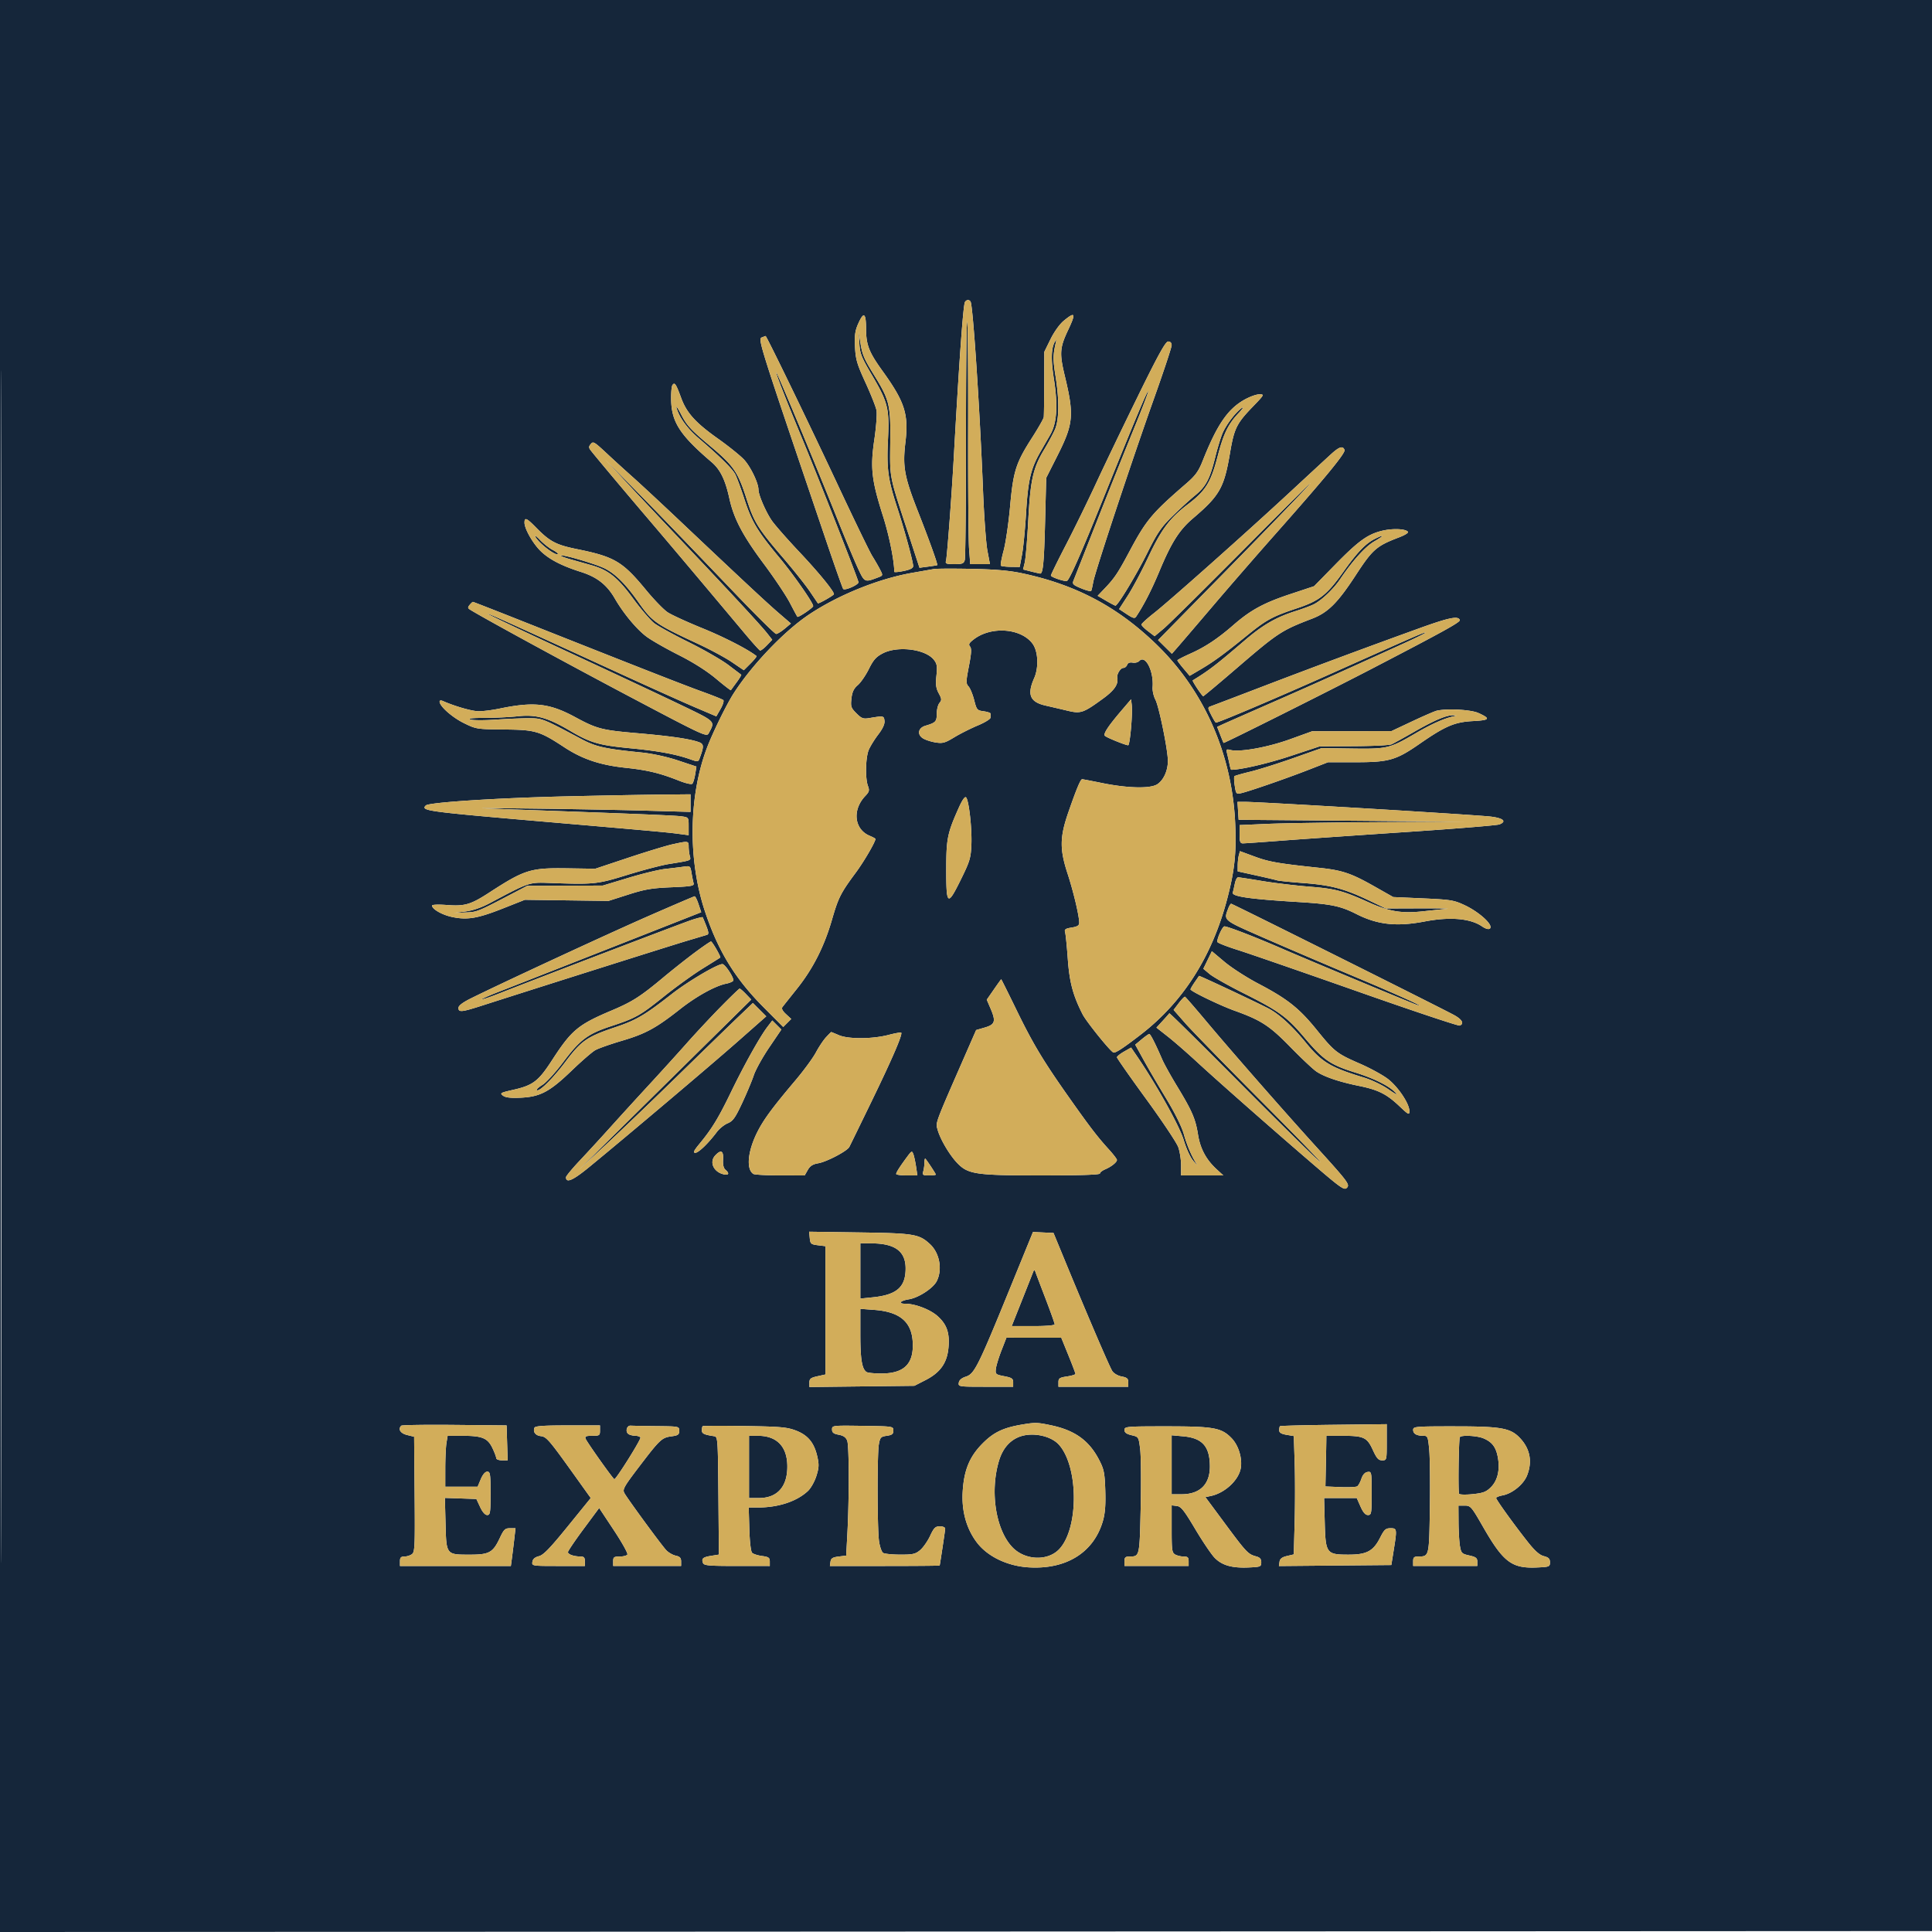 <?xml version="1.0" encoding="UTF-8"?>
<svg data-bbox="0 0 1025.002 1024.002" viewBox="0 0 1024 1024" height="1024" width="1024" xmlns="http://www.w3.org/2000/svg" data-type="color">
    <g>
        <path fill-rule="evenodd" fill="#15263a" d="M0 512.001v512.001l512.25-.251 512.25-.251.251-511.75.251-511.75H0zm.496.499c0 281.6.114 396.651.254 255.668.14-140.982.14-371.382 0-512C.61 115.551.496 230.9.496 512.5m510.956-352.422c-.94 1.52-3.056 31-5.99 83.422-1.132 20.242-3.534 52.051-4.057 53.75-.464 1.504.157 1.75 4.411 1.75 4.289 0 5.031-.301 5.554-2.25.331-1.238.609-30.337.616-64.667s.294-62.136.636-61.794c.343.342.57 25.73.506 56.417s.16 59.506.496 64.044l.613 8.25h10.454l-1.345-7.116c-.74-3.914-1.791-18.427-2.336-32.25-1.685-42.763-5.314-97.698-6.59-99.764-.737-1.192-2.165-1.092-2.968.208m-56.609 11.543c-1.631 3.689-1.968 6.16-1.666 12.25.329 6.642 1.049 9.092 5.566 18.939 2.854 6.22 5.475 12.835 5.825 14.7s-.171 8.854-1.156 15.532c-2.202 14.915-1.46 21.459 4.587 40.458 3.254 10.223 5.911 23.337 5.993 29.577.005.317 2.258.116 5.008-.448 3.415-.699 4.999-1.516 4.997-2.576-.003-2.336-4.601-19.188-8.471-31.053-4.909-15.05-5.631-20.392-4.881-36.104.79-16.562.008-19.635-8.812-34.621-5.334-9.063-6.059-10.939-6.375-16.5l-.356-6.275.832 5.5c1.058 6.996 1.83 8.854 7.469 17.973 8.033 12.991 8.682 15.712 8.455 35.389-.223 19.273-.584 17.389 8.883 46.345l6.606 20.207 4.577-.598c2.517-.329 4.688-.683 4.824-.788.406-.312-4.169-13.077-10.047-28.036-7.382-18.783-8.364-24.093-6.829-36.925 1.796-15.015-.279-21.507-12.129-37.952-7.186-9.972-8.695-13.842-8.721-22.365-.026-8.492-1.245-9.26-4.179-2.629m108.93-1.585c-2.12 1.747-5.081 5.884-6.978 9.747l-3.295 6.712-.039 16.503c-.022 9.076-.135 17.209-.25 18.073-.116.865-2.906 5.774-6.199 10.91-8.582 13.385-9.967 17.724-11.656 36.519-.791 8.8-2.335 19.322-3.431 23.383-1.095 4.061-1.742 7.633-1.437 7.939.306.305 2.673.583 5.261.617l4.705.061 1.228-6.5c.675-3.575 1.657-13.709 2.183-22.52 1.01-16.929 2.486-23.172 7.576-32.027l5.218-9.084c3.527-6.145 4.126-15.446 1.905-29.61-1.612-10.279-1.421-16.443.612-19.759.712-1.162.813-1.049.446.5-1.546 6.536-1.571 9.153-.171 17.851 2.014 12.518 1.918 23.013-.257 28.149-.932 2.2-3.586 7.15-5.899 11-5.757 9.581-7.172 15.968-8.311 37.5-.538 10.175-1.373 20.148-1.856 22.163l-.878 3.663 4.318 1.087c2.375.598 4.52 1.087 4.768 1.087 1.47 0 2.041-6.013 2.571-27.106l.593-23.607 5.756-11.393c8.725-17.273 9.144-21.653 4.083-42.737-2.849-11.867-2.63-14.92 1.731-24.141 4.307-9.107 3.867-10.061-2.297-4.98m-159.523 8.626c-2.69 1.086-3.94-2.92 33.938 108.838 4.474 13.2 8.399 24.298 8.723 24.661.873.98 8.089-2.182 8.089-3.545 0-1.227-21.149-55.166-30.041-76.616-8.643-20.849-13.924-34.368-13.567-34.726.366-.365 20.885 48.881 32.584 78.202 3.945 9.887 8.708 21.3 10.585 25.362 3.696 7.999 3.598 7.953 10.927 5.167 2.558-.973 2.564-1.004.894-4.242-.926-1.795-2.746-4.951-4.046-7.015s-9.377-18.713-17.949-37c-15.917-33.955-38.148-79.811-38.623-79.669-.145.043-.826.306-1.514.583m198.986 31.088c-7.762 15.813-17.765 36.625-22.229 46.25s-11.69 24.401-16.061 32.836c-4.37 8.434-7.946 15.726-7.946 16.203 0 .762 6.127 2.94 8.315 2.955 1.266.009 7.341-13.775 20.932-47.494 15.765-39.116 21.893-53.693 22.372-53.214.208.207-3.375 9.565-7.961 20.795S587.269 261.325 581.096 277s-11.614 29.465-12.091 30.645c-.769 1.904-.314 2.375 4.044 4.187 2.702 1.122 5.086 1.732 5.3 1.354s.703-2.486 1.087-4.686c.929-5.325 20.486-64.395 32.202-97.266 5.149-14.446 9.362-27.159 9.362-28.25 0-1.254-.672-1.984-1.825-1.984-1.396 0-5.135 6.745-15.939 28.75m-246.853-5.587c-.464.735-.755 4.412-.648 8.17.329 11.553 4.869 18.456 21.447 32.611 4.553 3.887 7.223 9.322 9.363 19.056 2.402 10.926 7.061 19.788 18.397 35 5.533 7.425 11.7 16.65 13.705 20.5s3.795 7.178 3.979 7.396c.475.565 8.374-4.774 8.374-5.66 0-1.762-10.329-16.558-17.965-25.736-11.578-13.915-14.625-19.006-18.461-30.843-1.837-5.667-4.021-11.621-4.854-13.23-1.527-2.952-8.156-9.483-19.514-19.222-6.005-5.15-10.3-11.113-11.672-16.205-.371-1.375.82.408 2.646 3.962 2.812 5.473 5.08 7.935 14.823 16.089 12.977 10.86 15.074 13.912 19.89 28.953 3.731 11.651 5.983 15.257 19.042 30.496 5.657 6.6 12.105 14.7 14.329 18s4.128 6.115 4.229 6.255c.311.431 8.49-4.217 8.499-4.829.023-1.61-8.043-11.472-18.153-22.197-6.236-6.615-12.796-14.057-14.576-16.537-3.156-4.395-7.263-13.834-7.263-16.692 0-3.528-4.33-12.441-7.797-16.049-2.095-2.18-8.208-7.081-13.584-10.893-12.021-8.521-16.705-13.719-19.654-21.812-2.655-7.288-3.433-8.406-4.582-6.583m302.986 7.799c-8.759 5.023-14.369 13.294-21.935 32.338-2.211 5.565-3.793 7.744-8.711 12-18.323 15.854-21.194 19.295-30.207 36.2-5.944 11.147-7.787 13.909-12.777 19.146l-3.951 4.146 4.444 2.604c2.444 1.432 4.685 2.604 4.98 2.604 1.229 0 11.128-16.383 16.917-28 5.301-10.638 7.289-13.543 13.35-19.5 3.916-3.85 9.248-8.73 11.848-10.844 5.771-4.691 7.917-8.731 10.747-20.225 1.199-4.872 2.969-10.675 3.933-12.895 2.032-4.679 7.076-11.241 10.276-13.367 1.219-.81.352.508-1.928 2.929-5.413 5.747-7.879 10.85-10.943 22.642-3.606 13.88-6.373 18.379-15.645 25.438-9.894 7.531-14.159 13.259-21.574 28.975-3.284 6.959-8.012 15.809-10.507 19.666l-4.537 7.014 4.055 2.683c3.252 2.153 4.233 2.416 4.957 1.334 4.057-6.065 8.182-14.101 12.246-23.85 6.465-15.511 10.6-22.04 17.898-28.26 14.188-12.093 16.516-16.212 19.652-34.786 2.161-12.799 3.507-15.547 11.859-24.204 6.394-6.627 6.459-6.75 3.598-6.741-1.603.006-5.223 1.334-8.045 2.953M313.01 235.488c-1.011 1.218-.989 1.852.116 3.262 2.922 3.732 16.979 20.491 29.998 35.766 12.026 14.11 27.787 32.808 51.663 61.291 4.008 4.781 7.63 8.813 8.048 8.959s2.043-1.073 3.612-2.71l2.851-2.976-2.588-3.29c-3.454-4.39-17.724-19.819-43.21-46.717-11.55-12.189-25.913-27.43-31.917-33.868L320.666 243.5l11.417 11.514c12.748 12.857 27.681 28.3 57.763 59.736C401.03 326.438 410.719 336 411.378 336s2.687-1.244 4.509-2.764l3.311-2.764-6.349-5.464c-6.313-5.433-19.552-17.772-52.69-49.109-9.537-9.02-20.562-19.268-24.5-22.775s-9.634-8.684-12.659-11.505c-8.356-7.791-8.526-7.895-9.99-6.131m392.49 5.22c-2.2 2.009-12.1 11.158-22 20.331-23.22 21.516-63.654 57.476-72.001 64.036-3.575 2.809-6.499 5.494-6.499 5.965s1.568 2.054 3.484 3.516l3.484 2.657 4.844-4.056c2.664-2.23 23.484-22.855 46.266-45.831s36.247-36.204 29.922-29.393-26.734 27.896-45.352 46.856l-33.852 34.473 3.664 3.619 3.665 3.619 3.187-3.646c1.754-2.005 10.222-11.905 18.819-22s23.221-26.922 32.5-37.393c27.053-30.533 37.614-43.379 36.994-44.996-.885-2.305-2.809-1.7-7.125 2.243M278 277.033c0 3.273 4.514 11.167 8.664 15.15 4.524 4.342 11.065 7.721 21.166 10.932 8.644 2.748 13.819 6.803 18.076 14.165 4.58 7.919 11.587 16.325 16.86 20.226 2.604 1.926 10.202 6.261 16.886 9.634 7.772 3.922 14.922 8.453 19.838 12.574 4.228 3.543 7.778 6.294 7.889 6.114s1.467-2.045 3.012-4.144c1.546-2.098 2.653-3.931 2.46-4.073s-3.235-2.444-6.76-5.115-12.975-8.109-21-12.082-16.26-8.504-18.3-10.069-7.1-7.467-11.247-13.115c-8.242-11.229-13.145-15.134-22.205-17.684l-10.952-3.085c-3.081-.869-5.413-1.768-5.183-1.998.797-.798 18.793 4.502 23.536 6.931 5.557 2.846 11.09 8.426 17.701 17.855 7.197 10.262 9.086 11.579 31.651 22.072 6.375 2.964 14.415 7.307 17.866 9.651l6.276 4.261 3.583-3.583c1.971-1.971 3.38-3.742 3.133-3.937-4.598-3.61-17.086-10.03-28.651-14.728-8.055-3.272-16.352-7.078-18.436-8.457s-7.222-6.675-11.417-11.768c-12.469-15.138-16.693-17.651-36.416-21.663-11.356-2.31-14.579-4.005-22.005-11.571-4.937-5.031-6.025-5.481-6.025-2.493m454.274 4.354c-7.566 1.905-12.41 5.439-24.774 18.074l-11 11.241-12.63 4.192c-14.076 4.671-20.995 8.436-30.162 16.411-8.371 7.283-14.898 11.607-22.935 15.195-3.696 1.65-6.725 3.225-6.731 3.5s1.454 2.233 3.246 4.351l3.259 3.852 5.977-3.517c6.77-3.984 12.511-8.188 24.587-18.006 10.026-8.15 13.383-9.978 26.076-14.194 12.11-4.024 15.993-7.059 24.746-19.346 7.476-10.495 11.821-15.037 16.767-17.528 5.292-2.665 5.157-1.798-.2 1.285-4.823 2.776-11.44 10.086-18.25 20.16-3.499 5.177-9.785 11.151-13.94 13.249-1.546.78-5.96 2.419-9.81 3.641-10.165 3.228-17.112 7.239-26.607 15.364-15.615 13.36-18.878 15.869-27.718 21.306-.431.265 4.956 8.383 5.563 8.383.26 0 7.963-6.441 17.117-14.314 22.609-19.444 24.186-20.484 40.645-26.809 8.346-3.208 13.518-8.369 23.085-23.039 8.89-13.631 10.964-15.451 22.709-19.937 3.542-1.352 5.436-2.571 4.871-3.136-1.57-1.57-8.413-1.756-13.891-.378M283.766 284.5c1.8 3.427 10.758 10.309 11.914 9.154.278-.279-.966-1.268-2.765-2.198-1.8-.931-4.831-3.326-6.736-5.324s-2.991-2.732-2.413-1.632M495 301.594c-1.375.249-6.535 1.157-11.468 2.019-17.928 3.133-39.237 11.75-54.824 22.169-13.077 8.742-30.261 26.746-39.911 41.816-3.823 5.97-11.09 20.828-14.137 28.902-9.666 25.619-10.072 59.244-1.046 86.457 6.977 21.032 15.893 35.619 31.147 50.956l10.357 10.414 2.126-2.127 2.127-2.127-2.777-2.574c-1.89-1.751-2.481-2.961-1.85-3.786.51-.667 3.974-5.03 7.698-9.695 8.456-10.593 14.42-22.357 18.51-36.513 3.4-11.764 4.628-14.193 12.641-25.005 4.309-5.813 10.407-16.271 10.407-17.845 0-.227-1.365-.978-3.034-1.669-8.205-3.399-9.367-13.739-2.367-21.078 2.114-2.216 2.322-2.986 1.436-5.315-1.505-3.959-1.267-15.101.408-19.11.793-1.899 3.064-5.577 5.046-8.173q3.604-4.72 3.308-7.265c-.314-2.69-.44-2.713-8.018-1.452-3.256.542-4.115.225-6.875-2.535-2.864-2.864-3.105-3.582-2.627-7.823.395-3.506 1.236-5.279 3.375-7.118 1.566-1.347 4.198-5.176 5.848-8.508 2.416-4.878 3.858-6.501 7.407-8.333 7.94-4.1 22.611-2.246 27.069 3.42 1.657 2.108 1.873 3.453 1.353 8.429-.489 4.684-.236 6.633 1.212 9.322 1.603 2.976 1.652 3.615.396 5.128-.789.951-1.435 3.519-1.436 5.706-.001 4.163-.569 4.766-6.001 6.372-3.872 1.145-4.555 4.629-1.311 6.688 1.271.807 4.255 1.78 6.63 2.162 3.807.614 4.992.289 10-2.743 3.125-1.891 8.719-4.703 12.431-6.249s6.75-3.419 6.75-4.161c0-.743.015-1.687.033-2.1s-1.62-.975-3.641-1.25c-3.504-.477-3.739-.753-5.066-5.957-.765-3.002-2.098-6.239-2.962-7.193-1.429-1.579-1.413-2.552.175-10.769 1.332-6.895 1.471-9.363.588-10.427-.92-1.11-.49-1.9 2.108-3.872 9.223-7.002 24.919-5.814 31.011 2.345 2.995 4.013 3.407 12.609.876 18.329-3.869 8.747-2.23 12.641 6.112 14.529 2.896.655 8.045 1.856 11.441 2.668 7.191 1.719 8.413 1.303 19.111-6.504 5.866-4.281 8.057-7.514 7.38-10.888-.376-1.873 1.724-5.261 3.262-5.261.747 0 1.637-.726 1.977-1.614.401-1.044 1.429-1.46 2.91-1.177 1.26.241 2.851-.162 3.536-.895 3.22-3.447 7.724 5.41 7.05 13.865-.146 1.827.514 4.803 1.465 6.615 1.937 3.686 6.62 26.641 6.629 32.488.007 5.173-2.272 10.199-5.62 12.39-3.659 2.396-15.654 2.124-29.333-.664-5.421-1.104-10.146-2.008-10.5-2.008-.851 0-3.056 5.298-7.286 17.5-4.577 13.203-4.662 19.583-.436 32.5 3.113 9.515 6.18 22.445 6.18 26.054 0 1.472-.944 2.073-4.026 2.566-3.24.518-3.917.985-3.47 2.393.305.961.951 7.314 1.436 14.118.888 12.478 2.754 19.468 7.878 29.513 1.958 3.837 14.6 19.517 16.262 20.169 1.089.427 4.958-2.088 14.433-9.383 22.567-17.373 37.932-41.502 45.957-72.167 3.897-14.894 4.883-24.208 4.204-39.715-1.615-36.895-16.549-70.726-42.069-95.306-20.457-19.704-42.3-31.265-70.528-37.329-6.992-1.502-14.301-2.153-27.077-2.413-9.625-.196-18.625-.154-20 .094m-246.063 18.982c-1.084 1.306-1.063 1.733.127 2.492 6.029 3.844 51.486 28.619 84.936 46.291 39.091 20.654 40.539 21.324 41.625 19.269 3.478-6.576 4.138-5.928-15.796-15.502-10.081-4.841-37.102-17.514-60.047-28.163-22.944-10.649-41.577-19.501-41.405-19.673.305-.306 8.689 3.478 69.123 31.196 16.5 7.568 34.983 15.88 41.072 18.472l11.073 4.713 2.269-3.944c1.249-2.168 1.891-4.278 1.428-4.687s-5.567-2.45-11.342-4.534c-9.661-3.487-32.858-12.576-96.723-37.901-13.323-5.283-24.406-9.605-24.628-9.605s-.993.709-1.712 1.576M752 333.101a4717 4717 0 0 0-83 30.856c-14.025 5.37-26.301 10.043-27.28 10.384-1.683.585-1.668.841.27 4.639 1.128 2.211 2.23 4.02 2.449 4.02 1.473 0 32.229-13.061 60.061-25.505 45.73-20.446 50.715-22.614 51.107-22.222.189.189-4.933 2.743-11.382 5.676-39.107 17.783-49.02 22.234-70.225 31.53-12.925 5.666-24.71 10.861-26.189 11.544l-2.689 1.242 1.602 4.118c.881 2.264 1.686 4.238 1.791 4.386.233.331 55.779-27.472 78.985-39.535 37.998-19.753 46.577-24.503 46.22-25.593-.769-2.345-5.664-1.34-21.72 4.46m-519 38.757c0 2.45 6.613 8.319 12.813 11.371 6.525 3.213 6.9 3.274 21.284 3.417 16.704.166 18.815.786 31.943 9.389 9.688 6.349 19.012 9.474 32.586 10.921 11.632 1.239 18.135 2.809 28.191 6.802 3.6 1.429 6.674 2.128 7.147 1.625.457-.486 1.13-2.729 1.496-4.986l.666-4.103-9.783-3.244c-5.914-1.961-13.552-3.624-19.313-4.205-19.588-1.975-24.191-3.008-32.03-7.191-20.044-10.694-20.563-10.904-27.188-10.976-3.472-.037-11.487.291-17.812.729-6.325.439-12.488.414-13.695-.055-1.448-.562 1.104-.853 7.5-.854 5.332-.001 13.295-.387 17.695-.859 9.641-1.034 15.818.69 27.76 7.751 10.623 6.281 15.238 7.619 31.74 9.202 14.794 1.419 24.144 3.135 31.787 5.832 4.17 1.472 4.308 1.453 5.103-.705 2.409-6.544 2.281-7.509-1.14-8.601-5.255-1.678-15.155-3.062-32.75-4.58-17.96-1.55-20.767-2.285-32.016-8.384-13.724-7.441-21.948-8.373-40.299-4.567-3.749.777-8.699 1.401-11 1.387-3.55-.022-12.468-2.574-18.935-5.418-1.057-.465-1.75-.345-1.75.302m361.437 4.705c-7.176 8.414-9.824 12.454-8.81 13.443.971.947 10.952 4.994 12.317 4.994.96 0 2.449-16.782 1.901-21.437l-.345-2.937zm167.063.127c-1.1.252-6.95 2.788-13 5.634l-11 5.176-21 .037-21 .037-11.814 4.265c-11.887 4.292-26.515 6.912-31.557 5.654-2.154-.538-2.309-.348-1.701 2.074.368 1.467.928 3.964 1.245 5.55s.713 2.883.88 2.883c5.109 0 19.454-3.329 31.447-7.299l15.5-5.13 18-.083c9.9-.046 18.9-.484 20-.974s6.572-3.512 12.159-6.715c10.745-6.16 17.221-8.874 20.717-8.683 2.003.109 2.01.14.124.545-5.048 1.081-11.73 4.064-20.191 9.011-13.753 8.043-14.962 8.333-33.642 8.072l-16.167-.226-15 5.296c-8.25 2.912-18.542 6.151-22.872 7.196s-8.096 2.124-8.37 2.399-.192 2.546.183 5.048c.647 4.313.822 4.518 3.371 3.94 4.257-.966 23.688-7.688 35.374-12.237l10.685-4.16h14.45c17.822 0 21.568-1.068 34.036-9.709 13.713-9.502 18.608-11.591 28.375-12.106 8.97-.473 9.507-1.264 2.895-4.267-3.971-1.803-16.566-2.502-22.127-1.228M300 422.093c-36.853.863-72.677 3.184-74.307 4.814-2.803 2.803.19 3.213 62.807 8.606 56.898 4.901 65.072 5.639 70.75 6.393l5.75.763v-4.725c0-4.699-.021-4.728-3.75-5.257-3.434-.487-20.607-1.192-89.25-3.663-23.7-.853-23.341-.868 11-.456 19.525.235 46.188.725 59.25 1.089l23.75.663V421l-16.75.166c-9.212.092-31.375.509-49.25.927m208.192 5.99c-6.004 13.405-6.623 16.37-6.659 31.917-.046 19.932.632 20.543 7.467 6.734 4.995-10.092 5.532-11.825 5.854-18.879.389-8.537-1.312-23.713-2.827-25.228-.614-.614-1.998 1.354-3.835 5.456m148.003 1.667.305 4.75 60 .512 60 .512-44.591.238c-24.525.131-51.413.533-59.75.894l-15.159.656v4.844c0 3.898.333 4.844 1.705 4.844.938 0 10.276-.653 20.75-1.451 10.475-.799 40.195-2.86 66.045-4.58s48.004-3.529 49.23-4.018c4.419-1.763 1.535-3.672-6.539-4.328-19.161-1.558-120.937-7.617-127.996-7.621L655.89 425zM356.5 447.478c-3.3.726-13.875 3.942-23.5 7.147l-17.5 5.827-14.5-.223c-19.829-.305-22.816.619-41.769 12.913-9.774 6.34-12.918 7.256-22.405 6.524-4.395-.339-7.826-.211-7.826.293 0 1.928 5.393 4.981 10.771 6.097 7.957 1.652 13.446.719 26.774-4.552l11.633-4.602 22.161.299 22.161.299 10.5-3.354c8.783-2.806 12.508-3.439 22.779-3.872 10.711-.451 12.222-.725 11.837-2.146-.243-.895-.733-3.35-1.089-5.456-.635-3.756-.716-3.818-4.337-3.301-2.029.29-6.38.82-9.669 1.179-3.288.358-12.063 2.488-19.5 4.734l-13.521 4.082-20.027.067-20.027.067-5.973 3.132c-20.637 10.821-20.449 10.744-26.791 10.991l-6.182.241 6.106-.767c3.99-.501 8.497-2.037 13-4.43 21.09-11.209 20.722-11.085 31.813-10.688 23.592.844 25.017.696 41.081-4.266 8.25-2.548 18.15-5.141 22-5.762 12.18-1.963 11.772-1.807 11.118-4.246-.325-1.213-.597-3.443-.604-4.955-.016-3.096-.137-3.114-8.514-1.272m300.114 5.834c-.323 1.203-.593 3.614-.6 5.356l-.014 3.168 9.75 2.149c5.362 1.182 10.393 2.361 11.18 2.62s7.161.906 14.167 1.439c14.362 1.093 21.552 3.01 34.493 9.197l8.91 4.259 18-.06c9.9-.033 16.425.08 14.5.251s-7.563.752-12.53 1.293c-11.599 1.262-18.086.194-29.222-4.813-13.618-6.122-17.491-7.135-31.591-8.261-7.236-.578-18.382-1.919-24.768-2.981S656.801 465 656.218 465c-.582 0-1.353 1.462-1.713 3.25s-.854 3.968-1.098 4.846c-.569 2.045 8.889 3.422 34.01 4.951 18.14 1.104 22.899 2.077 31.583 6.459 11.195 5.649 21.281 6.737 36.14 3.895 13.401-2.562 24.183-1.638 30.36 2.602 2.54 1.744 4.5 1.889 4.5.334 0-2.543-6.949-8.417-13.689-11.572-5.704-2.669-7.43-2.952-22.038-3.604l-15.849-.707-9.962-5.642c-12.336-6.987-17.006-8.56-29.279-9.858-21.666-2.292-26.556-3.142-34.098-5.923l-7.884-2.907zM344 485.409c-21.23 9.292-77.226 35.241-94.25 43.676-4.564 2.261-6.75 3.922-6.75 5.13 0 2.421 1.609 2.269 12.307-1.167 31.572-10.137 101.639-32.287 109.193-34.519 4.95-1.462 9.564-2.841 10.254-3.064.966-.312.872-1.386-.413-4.685-.916-2.354-1.789-4.438-1.939-4.632s-2.664.422-5.587 1.369c-4.646 1.504-77.631 29.379-102.208 39.037-4.891 1.921-9.061 3.325-9.267 3.119s4.021-2.081 9.393-4.167c8.195-3.183 46.65-18.287 95.85-37.648l11.083-4.361-1.416-4.248c-.779-2.337-1.717-4.221-2.083-4.188s-11.242 4.69-24.167 10.348m307.069-4.09c-2.536 6.67-3.249 6.075 18.931 15.804 11.275 4.946 32.816 14.158 47.868 20.471 22.782 9.556 39.32 17.059 33.132 15.032-2.703-.885-57.172-23.612-71.5-29.832C665.316 496.636 650.734 491 648.985 491c-1.097 0-4.19 6.884-3.723 8.285.17.51 5.018 2.41 10.773 4.222 5.756 1.812 34.285 11.68 63.397 21.93s53.526 18.409 54.25 18.131c2.497-.958 1.307-3.203-2.932-5.532C764.143 534.405 653.202 479 652.539 479c-.324 0-.985 1.044-1.47 2.319m-282.732 23.495c-4.311 3.198-11.887 9.193-16.837 13.322-12.03 10.034-16.356 12.808-27 17.308-18.188 7.689-21.491 10.436-31.985 26.607-7.173 11.055-10.019 13.215-20.54 15.591-6.699 1.513-7.142 1.765-5.387 3.077 1.372 1.026 4.031 1.333 9.412 1.09 10.293-.467 15.373-3.168 27-14.353 5.225-5.027 10.85-9.905 12.5-10.839s8.04-3.188 14.201-5.006c12.47-3.682 17.968-6.674 30.717-16.714 8.719-6.867 18.68-12.367 24.509-13.532 1.713-.343 3.373-1.041 3.688-1.552.718-1.161-4.254-8.813-5.726-8.813-2.738 0-18.265 9.175-26.744 15.803-14.479 11.318-18.87 13.9-30.03 17.658-15.003 5.053-17.971 7.109-26.361 18.261-6.908 9.183-14.101 16.264-15.302 15.063-.306-.306 1.075-1.565 3.069-2.798 1.995-1.233 6.856-6.55 10.803-11.815 9.063-12.092 13.118-15.162 25.372-19.21 13.401-4.427 15.427-5.566 28.442-15.983 6.249-5.002 15.412-11.602 20.362-14.666s9.115-5.666 9.255-5.781c.459-.376-4.237-8.515-4.918-8.524-.365-.004-4.19 2.608-8.5 5.806m271.72 4.005-2.259 4.649 3.351 2.806c1.843 1.544 10.053 6.172 18.244 10.286 18.472 9.277 22.703 12.362 31.9 23.257 10.156 12.033 13.736 14.499 27.097 18.67 10.561 3.297 18.66 7.458 21.743 11.173.731.881-1.223-.186-4.342-2.371-3.164-2.217-8.902-4.951-12.981-6.187-17.67-5.353-22.234-8.107-30.795-18.583-7.263-8.889-14.346-15.302-20.14-18.232-8.713-4.408-36.201-17.292-36.36-17.043-.089.141-1.142 1.675-2.339 3.41S631 524.072 631 524.393c0 .961 15.609 8.51 23.323 11.28 14.121 5.07 18.561 7.964 29.677 19.343 5.775 5.911 11.945 11.719 13.711 12.906 4.196 2.821 12.116 5.504 22.453 7.607 10.315 2.099 14.703 4.287 21.513 10.726 4.933 4.667 5.323 4.857 5.323 2.596 0-3.933-6.095-12.976-11.5-17.061-2.75-2.079-9.275-5.646-14.5-7.927-12.57-5.487-13.675-6.348-23.14-18.036-9.317-11.504-15.487-16.386-30.996-24.522-6.086-3.193-14.099-8.354-17.806-11.47l-6.742-5.666zm-113.301 15.65-3.744 5.394 2.039 4.756c2.886 6.733 2.363 8.417-3.113 10.007l-4.561 1.325-5.371 12.274c-16.844 38.501-16.135 36.587-15.036 40.579 1.363 4.95 6.167 13.139 10.244 17.462 5.792 6.14 9.756 6.734 44.968 6.734 20.31 0 30.818-.348 30.818-1.021 0-.562 1.237-1.549 2.75-2.194 3.298-1.405 6.25-3.759 6.25-4.983 0-.488-1.927-3.006-4.282-5.595-6.039-6.638-9.99-11.787-20.878-27.207-13.933-19.733-19.267-28.607-28.101-46.75-4.352-8.937-7.986-16.233-8.076-16.212-.089.021-1.848 2.465-3.907 5.431m-144.841 9.281c-5.251 5.362-13.334 14.025-17.962 19.25s-13.603 15.125-19.945 22-15.576 16.999-20.52 22.498c-4.943 5.498-12.25 13.457-16.238 17.686s-7.25 8.182-7.25 8.784c0 3.284 3.664 1.681 12.242-5.355 20.665-16.952 64.415-53.936 78.692-66.524l15.211-13.411-3.54-3.54-3.54-3.539-7.782 7.433c-4.281 4.089-18.614 18.016-31.851 30.951-13.237 12.934-30.562 29.553-38.5 36.929L306.5 620.325l11.5-11.402c6.325-6.271 26.952-26.641 45.837-45.267l34.338-33.864-2.775-2.896c-1.526-1.593-3.036-2.896-3.356-2.896s-4.878 4.388-10.129 9.75m242.854-2.074-2.732 3.598 6.232 7.1c3.427 3.905 21.981 22.923 41.231 42.262s32.75 33.32 30 31.068-21.751-20.968-42.224-41.592-37.348-37.293-37.5-37.044-1.752 2.06-3.556 4.022l-3.28 3.568 5.958 4.681c3.277 2.574 10.153 8.556 15.28 13.291 11.103 10.256 41.283 36.832 62.735 55.243 13.698 11.756 15.581 13.062 16.913 11.729 1.777-1.776.898-2.946-17.048-22.716-16.37-18.034-44.544-50.208-57.256-65.386-5.988-7.15-11.143-13.095-11.455-13.211s-1.796 1.409-3.298 3.387m-217.977 12.53c-4.011 5.259-12.313 20.12-19.336 34.612-6.712 13.851-10.105 19.418-16.721 27.432-2.989 3.621-3.515 4.75-2.21 4.75 1.722 0 6.901-4.999 11.406-11.01 1.337-1.784 3.924-3.867 5.748-4.629 2.793-1.167 4.012-2.872 7.709-10.784 2.416-5.169 5.18-11.771 6.143-14.671.964-2.901 4.643-9.538 8.177-14.75l6.425-9.477-2.401-2.401-2.401-2.401zm31.035 5.544c-1.401 1.513-3.826 5.146-5.387 8.075-1.562 2.929-6.462 9.61-10.89 14.847-12.292 14.541-16.929 20.852-20.296 27.628-4.985 10.033-5.825 19.446-1.954 21.906.66.42 7.05.767 14.2.772l13 .009 1.643-2.887c1.213-2.133 2.664-3.06 5.547-3.548 4.421-.747 15.272-6.432 16.438-8.613.424-.791 5.794-11.789 11.935-24.439 10.92-22.497 16.446-35.325 15.587-36.183-.236-.236-3.291.316-6.789 1.226-8.505 2.213-21.205 2.269-26.233.116-2.13-.913-3.958-1.659-4.063-1.659s-1.337 1.237-2.738 2.75m167.27 1.126-3.403 2.823 4.352 7.9c2.394 4.346 7.782 13.561 11.973 20.479 4.685 7.732 8.312 15.052 9.416 19 1.732 6.194 4.57 12.738 6.932 15.977.623.855-.122.18-1.656-1.5-1.696-1.857-3.771-6.267-5.293-11.247-2.328-7.618-14.275-29.072-24.75-44.446l-3.16-4.639-3.746 2.139c-2.061 1.176-3.75 2.534-3.754 3.018-.005.485 6.97 10.45 15.5 22.146 8.529 11.696 16.179 23.169 17 25.496.82 2.326 1.492 6.648 1.492 9.604V623h22.391l-3.534-3.25c-5.587-5.137-8.684-10.91-9.884-18.416-1.33-8.328-3.15-12.537-11.021-25.493-3.371-5.549-6.93-11.946-7.908-14.215-3.585-8.317-6.28-13.625-6.904-13.599-.352.015-2.171 1.297-4.043 2.849m-225.999 61.52c-3.355 3.571-.783 9.009 4.765 10.078 2.488.479 2.787-.69.633-2.477-.978-.812-1.415-2.653-1.25-5.265.306-4.839-1.069-5.613-4.148-2.336m101.726.698c-3.95 5.349-5.824 8.285-5.824 9.129 0 .427 2.526.777 5.614.777h5.613l-.695-4.632c-.382-2.548-1.031-5.543-1.443-6.656-.695-1.879-.93-1.779-3.265 1.382m9.162 2.989c-.007 1.33-.285 3.43-.616 4.667-.544 2.03-.249 2.25 3.013 2.25 1.99 0 3.617-.205 3.617-.456 0-.448-4.692-7.569-5.557-8.435-.244-.243-.449.645-.457 1.974m-60.806 40.082c.295 3.071.636 3.375 4.32 3.835l4 .5v68l-4.25.942c-3.545.786-4.25 1.337-4.25 3.321v2.378l27.824-.32 27.825-.321 5.887-3.013c7.841-4.012 11.436-9.09 12.17-17.187.705-7.769-.838-12.283-5.702-16.678-3.944-3.562-11.911-6.622-17.245-6.622-3.981 0-2.623-1.606 1.982-2.343 5.054-.808 12.777-5.824 14.704-9.55 3.196-6.182 1.591-14.993-3.6-19.761-5.725-5.26-8.442-5.707-37.165-6.126l-26.819-.391zm105.973 27.076c-16.703 40.936-18.71 44.956-23.153 46.384-2.336.751-3.606 1.833-3.82 3.25-.313 2.084-.038 2.125 14.25 2.125H537v-2.332c0-1.987-.703-2.469-4.75-3.25-4.494-.869-4.733-1.077-4.432-3.863.176-1.62 1.51-6.008 2.966-9.75l2.648-6.805 14.534.014 14.534.014 3.754 9.236c2.065 5.08 3.753 9.546 3.75 9.925-.002.379-2.029.992-4.504 1.363-3.888.583-4.5 1-4.5 3.062V735h37v-2.389c0-1.939-.66-2.512-3.508-3.046-1.984-.373-4.132-1.615-4.947-2.862-1.445-2.213-12.866-28.814-24.773-57.703l-6.389-15.5-5.441-.259-5.442-.258zM456 673.638v14.638l6.631-.679c12.689-1.3 17.358-5.406 17.365-15.27.007-9.167-5.666-13.309-18.246-13.321L456 659zm91.466.862c-.421 1.1-3.121 7.927-5.998 15.171l-5.232 13.171 11.382.015c6.679.009 11.382-.384 11.382-.952 0-.532-2.193-6.691-4.874-13.686-2.68-6.996-5.103-13.394-5.383-14.219-.402-1.181-.673-1.075-1.277.5M456 707.291c0 13.185.861 18.365 3.313 19.923.653.416 4.112.762 7.687.769 12.262.026 17.41-5.112 16.757-16.722-.602-10.71-6.878-15.971-20.262-16.983l-7.495-.567zm85.763 47.742c-9.987 1.682-15.029 4.073-20.84 9.884-7.02 7.02-10.003 14.212-10.684 25.754-.604 10.252 1.988 19.538 7.488 26.829 5.623 7.451 16.146 12.527 27.428 13.228 19.953 1.241 34.539-7.843 39.391-24.533 1.17-4.025 1.527-8.515 1.285-16.136-.294-9.231-.69-11.251-3.153-16.059-5.332-10.41-12.842-15.867-25.547-18.56-7.289-1.545-8.432-1.575-15.368-.407m-329.081.618c-1.846 1.846-.474 4.048 3.068 4.923l3.75.926.266 30.5c.242 27.786.114 30.611-1.441 31.75-.939.688-2.746 1.25-4.016 1.25-1.796 0-2.309.555-2.309 2.5v2.5h58.773l.574-4.25c.315-2.337.868-6.837 1.228-10l.655-5.75h-2.944c-2.562 0-3.254.662-5.332 5.098-3.652 7.797-5.626 8.902-15.898 8.902-12.62 0-12.479.181-12.905-16.461l-.349-13.623 8.349.292 8.349.292 1.974 4.25c1.237 2.663 2.637 4.25 3.75 4.25 1.598 0 1.776-1.15 1.776-11.5 0-10.29-.184-11.499-1.75-11.49-1.09.007-2.382 1.516-3.426 4l-1.675 3.99H236l.011-9.75c.006-5.362.29-11.437.631-13.5l.62-3.75h7.72c10.51 0 13.439 1.173 15.968 6.396 1.127 2.329 2.05 4.768 2.05 5.42s1.364 1.184 3.038 1.184h3.037l-.287-9.25-.288-9.25-27.568-.265c-15.162-.147-27.875.041-28.25.416m70.583 1.099c-.86 2.244.561 4.099 3.392 4.428 3.012.349 4.371 1.942 18.409 21.568l8.045 11.246-12.175 15.006c-9.436 11.63-12.88 15.188-15.306 15.814-2.135.55-3.232 1.503-3.45 2.997-.315 2.166-.158 2.191 13.75 2.191H310v-2.5c0-1.922-.52-2.503-2.25-2.514-3.604-.022-6.753-1.126-6.708-2.353.023-.623 3.751-6.135 8.284-12.249l8.242-11.117 7.813 11.805c4.298 6.492 7.518 12.282 7.157 12.866S330.334 825 328.441 825c-3.004 0-3.441.318-3.441 2.5v2.5h36v-2.421c0-1.852-.674-2.568-2.874-3.051-1.581-.348-3.834-1.652-5.005-2.899-2.629-2.798-20.601-27.32-22.2-30.289-1.041-1.934-.215-3.403 7.878-14.023 10.993-14.424 11.975-15.343 17.123-16.033 3.469-.466 4.078-.901 4.078-2.916 0-2.352-.08-2.369-12-2.493-6.6-.069-12.781-.181-13.736-.25-2.127-.153-2.984 3.304-1.112 4.49.741.47 2.334.861 3.539.87 1.205.008 2.443.422 2.75.92.503.814-12.817 22.095-13.83 22.095-.604 0-14.523-19.607-15.233-21.458-.474-1.235.225-1.542 3.515-1.542 3.814 0 4.107-.196 4.107-2.75v-2.75h-17.128c-12.779 0-17.249.317-17.607 1.25m89.15-.833c-.228.229-.415 1.233-.415 2.231 0 1.71 1.191 2.274 6.5 3.076 1.944.294 2.007 1.173 2.264 31.525l.264 31.223-4.036.645c-4.464.714-5.294 1.431-4.388 3.793.525 1.369 3.026 1.59 18.003 1.59H408v-2.368c0-2.019-.609-2.45-4.121-2.921-2.267-.304-4.629-1.06-5.25-1.679-.663-.662-1.268-5.853-1.465-12.579L396.828 799h4.949c10.835 0 20.618-3.246 26.484-8.788 1.519-1.434 3.511-4.985 4.427-7.89 1.411-4.476 1.481-6.077.462-10.492-1.677-7.265-5.04-11.271-11.487-13.683-4.622-1.729-8.306-2.045-27.091-2.324-11.959-.178-21.929-.135-22.157.094m68.584 1.722c.001 1.657.799 2.288 3.546 2.804 2.533.475 3.818 1.382 4.5 3.176 1.032 2.714 1.074 30.78.073 49.381l-.618 11.5-4 .5c-3.201.4-4.064.95-4.32 2.75l-.319 2.25h29.069c15.989 0 29.092-.112 29.119-.25.464-2.369 2.89-18.592 2.916-19.5.02-.714-1.179-1.25-2.794-1.25-2.423 0-3.172.731-5.213 5.091-1.312 2.8-3.673 6.175-5.248 7.5-2.486 2.091-3.875 2.407-10.537 2.394-4.22-.009-8.311-.42-9.091-.913s-1.76-3.3-2.177-6.235c-.961-6.758-1.024-46.01-.083-51.337.641-3.627 1.032-4.047 4.193-4.5 2.808-.403 3.485-.94 3.485-2.767 0-2.254-.097-2.269-16.251-2.5-16.008-.23-16.251-.201-16.25 1.906m237.423-1.722c-.232.229-.422 1.202-.422 2.162 0 1.247 1.105 1.932 3.874 2.4l3.874.654.458 14.184c.252 7.8.248 21.915-.008 31.366l-.467 17.182-3.616.851c-2.649.624-3.701 1.447-3.937 3.083l-.321 2.231 29.79-.265 29.79-.265 1.205-7.5c1.878-11.684 1.835-12-1.625-12-2.578 0-3.33.684-5.535 5.036-3.584 7.072-7.078 8.956-16.621 8.96-11.821.006-12.275-.597-12.711-16.907L701.799 794h17.313l1.991 4.5c1.379 3.118 2.59 4.5 3.944 4.5 1.825 0 1.953-.759 1.953-11.57 0-11.296-.051-11.562-2.166-11.25-1.423.21-2.545 1.452-3.272 3.62-.608 1.815-1.612 3.615-2.23 4-.619.385-4.659.557-8.978.382l-7.854-.318.221-10.682c.122-5.875.234-11.919.25-13.432L703 761h8.435c11.39 0 13.128.805 16.192 7.495 2.045 4.469 2.976 5.505 4.946 5.505 2.4 0 2.427-.105 2.427-9.578v-9.579l-28.078.329c-15.443.18-28.268.516-28.5.745M596 757.901c0 1.372 1.043 2.147 3.75 2.786 3.734.882 3.753.913 4.56 7.349.446 3.555.571 17.455.278 30.888-.572 26.153-.544 26.031-5.838 26.061-2.263.012-2.75.458-2.75 2.515v2.5h34v-2.5c0-2.017-.496-2.5-2.566-2.5-1.411 0-3.436-.466-4.5-1.035-1.754-.939-1.934-2.201-1.934-13.567v-12.531l2.695.317c2.269.266 3.822 2.21 9.841 12.316 3.931 6.6 8.562 13.443 10.291 15.208 3.887 3.964 9.201 5.471 17.939 5.087 6.359-.279 6.717-.424 6.725-2.721.007-1.817-.697-2.615-2.805-3.18-4.167-1.118-5.125-2.132-16.429-17.393l-10.37-13.998 2.807-.584c7.411-1.543 14.715-8.25 15.908-14.609.978-5.213-1.121-12.194-4.816-16.019-5.357-5.547-9.435-6.291-34.464-6.291-21.266 0-22.322.09-22.322 1.901m153-.008c0 2.06 1.851 3.107 5.496 3.107 2.171 0 2.381.514 3.023 7.362.38 4.05.531 18.016.336 31.037-.386 25.714-.347 25.554-6.105 25.586-2.263.012-2.75.458-2.75 2.515v2.5h34v-2.308c0-1.9-.75-2.474-4.245-3.25-3.945-.876-4.293-1.224-4.942-4.942-.384-2.2-.724-7.937-.755-12.75L773 798h3.292c3.144 0 3.58.503 9.748 11.25 10.765 18.758 15.213 22.123 28.487 21.551 6.64-.287 6.973-.417 6.973-2.737 0-1.906-.703-2.619-3.225-3.273-2.293-.594-4.763-2.78-8.544-7.563-7.379-9.333-16.731-22.324-16.731-23.242 0-.42 1.522-1.049 3.382-1.398 5.137-.963 11.076-5.775 12.969-10.506 2.929-7.321 1.649-14.175-3.708-19.859-5.042-5.351-9.923-6.223-34.825-6.223-20.74 0-21.818.094-21.818 1.893m-208.5 3.559c-5.294 1.938-9.039 6.281-11 12.757-4.94 16.317-1.737 36.776 7.198 45.974 6.663 6.86 18.57 7.324 24.663.961 10.473-10.937 10.381-43.827-.155-55.469-4.264-4.711-13.965-6.69-20.706-4.223M397 777.5V794l5.25-.004c9.863-.007 15.246-6.175 15.046-17.239-.184-10.187-5.675-15.752-15.546-15.755L397 761zm224-1.139V792l5.25-.004c9.788-.007 15.107-5.305 15.016-14.959-.098-10.464-4.019-14.842-14.113-15.757l-6.153-.558zm152.746-14.611c-.611 1.234-.985 29.054-.403 29.996.296.479 3.541.559 7.211.179 5.584-.578 7.162-1.18 9.672-3.69 3.573-3.572 4.879-9.288 3.64-15.923-1.002-5.361-3.03-8.022-7.584-9.95-3.427-1.45-11.915-1.865-12.536-.612" data-color="1"/>
        <path fill-rule="evenodd" fill="#d2ad5a" d="M511.452 160.078c-.94 1.52-3.056 31-5.99 83.422-1.132 20.242-3.534 52.051-4.057 53.75-.464 1.504.157 1.75 4.411 1.75 4.289 0 5.031-.301 5.554-2.25.331-1.238.609-30.337.616-64.667s.294-62.136.636-61.794c.343.342.57 25.73.506 56.417s.16 59.506.496 64.044l.613 8.25h10.454l-1.345-7.116c-.74-3.914-1.791-18.427-2.336-32.25-1.685-42.763-5.314-97.698-6.59-99.764-.737-1.192-2.165-1.092-2.968.208m-56.609 11.543c-1.631 3.689-1.968 6.16-1.666 12.25.329 6.642 1.049 9.092 5.566 18.939 2.854 6.22 5.475 12.835 5.825 14.7s-.171 8.854-1.156 15.532c-2.202 14.915-1.46 21.459 4.587 40.458 3.254 10.223 5.911 23.337 5.993 29.577.005.317 2.258.116 5.008-.448 3.415-.699 4.999-1.516 4.997-2.576-.003-2.336-4.601-19.188-8.471-31.053-4.909-15.05-5.631-20.392-4.881-36.104.79-16.562.008-19.635-8.812-34.621-5.334-9.063-6.059-10.939-6.375-16.5l-.356-6.275.832 5.5c1.058 6.996 1.83 8.854 7.469 17.973 8.033 12.991 8.682 15.712 8.455 35.389-.223 19.273-.584 17.389 8.883 46.345l6.606 20.207 4.577-.598c2.517-.329 4.688-.683 4.824-.788.406-.312-4.169-13.077-10.047-28.036-7.382-18.783-8.364-24.093-6.829-36.925 1.796-15.015-.279-21.507-12.129-37.952-7.186-9.972-8.695-13.842-8.721-22.365-.026-8.492-1.245-9.26-4.179-2.629m108.93-1.585c-2.12 1.747-5.081 5.884-6.978 9.747l-3.295 6.712-.039 16.503c-.022 9.076-.135 17.209-.25 18.073-.116.865-2.906 5.774-6.199 10.91-8.582 13.385-9.967 17.724-11.656 36.519-.791 8.8-2.335 19.322-3.431 23.383-1.095 4.061-1.742 7.633-1.437 7.939.306.305 2.673.583 5.261.617l4.705.061 1.228-6.5c.675-3.575 1.657-13.709 2.183-22.52 1.01-16.929 2.486-23.172 7.576-32.027l5.218-9.084c3.527-6.145 4.126-15.446 1.905-29.61-1.612-10.279-1.421-16.443.612-19.759.712-1.162.813-1.049.446.5-1.546 6.536-1.571 9.153-.171 17.851 2.014 12.518 1.918 23.013-.257 28.149-.932 2.2-3.586 7.15-5.899 11-5.757 9.581-7.172 15.968-8.311 37.5-.538 10.175-1.373 20.148-1.856 22.163l-.878 3.663 4.318 1.087c2.375.598 4.52 1.087 4.768 1.087 1.47 0 2.041-6.013 2.571-27.106l.593-23.607 5.756-11.393c8.725-17.273 9.144-21.653 4.083-42.737-2.849-11.867-2.63-14.92 1.731-24.141 4.307-9.107 3.867-10.061-2.297-4.98m-159.523 8.626c-2.69 1.086-3.94-2.92 33.938 108.838 4.474 13.2 8.399 24.298 8.723 24.661.873.98 8.089-2.182 8.089-3.545 0-1.227-21.149-55.166-30.041-76.616-8.643-20.849-13.924-34.368-13.567-34.726.366-.365 20.885 48.881 32.584 78.202 3.945 9.887 8.708 21.3 10.585 25.362 3.696 7.999 3.598 7.953 10.927 5.167 2.558-.973 2.564-1.004.894-4.242-.926-1.795-2.746-4.951-4.046-7.015s-9.377-18.713-17.949-37c-15.917-33.955-38.148-79.811-38.623-79.669-.145.043-.826.306-1.514.583m198.986 31.088c-7.762 15.813-17.765 36.625-22.229 46.25s-11.69 24.401-16.061 32.836c-4.37 8.434-7.946 15.726-7.946 16.203 0 .762 6.127 2.94 8.315 2.955 1.266.009 7.341-13.775 20.932-47.494 15.765-39.116 21.893-53.693 22.372-53.214.208.207-3.375 9.565-7.961 20.795S587.269 261.325 581.096 277s-11.614 29.465-12.091 30.645c-.769 1.904-.314 2.375 4.044 4.187 2.702 1.122 5.086 1.732 5.3 1.354s.703-2.486 1.087-4.686c.929-5.325 20.486-64.395 32.202-97.266 5.149-14.446 9.362-27.159 9.362-28.25 0-1.254-.672-1.984-1.825-1.984-1.396 0-5.135 6.745-15.939 28.75m-246.853-5.587c-.464.735-.755 4.412-.648 8.17.329 11.553 4.869 18.456 21.447 32.611 4.553 3.887 7.223 9.322 9.363 19.056 2.402 10.926 7.061 19.788 18.397 35 5.533 7.425 11.7 16.65 13.705 20.5s3.795 7.178 3.979 7.396c.475.565 8.374-4.774 8.374-5.66 0-1.762-10.329-16.558-17.965-25.736-11.578-13.915-14.625-19.006-18.461-30.843-1.837-5.667-4.021-11.621-4.854-13.23-1.527-2.952-8.156-9.483-19.514-19.222-6.005-5.15-10.3-11.113-11.672-16.205-.371-1.375.82.408 2.646 3.962 2.812 5.473 5.08 7.935 14.823 16.089 12.977 10.86 15.074 13.912 19.89 28.953 3.731 11.651 5.983 15.257 19.042 30.496 5.657 6.6 12.105 14.7 14.329 18s4.128 6.115 4.229 6.255c.311.431 8.49-4.217 8.499-4.829.023-1.61-8.043-11.472-18.153-22.197-6.236-6.615-12.796-14.057-14.576-16.537-3.156-4.395-7.263-13.834-7.263-16.692 0-3.528-4.33-12.441-7.797-16.049-2.095-2.18-8.208-7.081-13.584-10.893-12.021-8.521-16.705-13.719-19.654-21.812-2.655-7.288-3.433-8.406-4.582-6.583m302.986 7.799c-8.759 5.023-14.369 13.294-21.935 32.338-2.211 5.565-3.793 7.744-8.711 12-18.323 15.854-21.194 19.295-30.207 36.2-5.944 11.147-7.787 13.909-12.777 19.146l-3.951 4.146 4.444 2.604c2.444 1.432 4.685 2.604 4.98 2.604 1.229 0 11.128-16.383 16.917-28 5.301-10.638 7.289-13.543 13.35-19.5 3.916-3.85 9.248-8.73 11.848-10.844 5.771-4.691 7.917-8.731 10.747-20.225 1.199-4.872 2.969-10.675 3.933-12.895 2.032-4.679 7.076-11.241 10.276-13.367 1.219-.81.352.508-1.928 2.929-5.413 5.747-7.879 10.85-10.943 22.642-3.606 13.88-6.373 18.379-15.645 25.438-9.894 7.531-14.159 13.259-21.574 28.975-3.284 6.959-8.012 15.809-10.507 19.666l-4.537 7.014 4.055 2.683c3.252 2.153 4.233 2.416 4.957 1.334 4.057-6.065 8.182-14.101 12.246-23.85 6.465-15.511 10.6-22.04 17.898-28.26 14.188-12.093 16.516-16.212 19.652-34.786 2.161-12.799 3.507-15.547 11.859-24.204 6.394-6.627 6.459-6.75 3.598-6.741-1.603.006-5.223 1.334-8.045 2.953M313.01 235.488c-1.011 1.218-.989 1.852.116 3.262 2.922 3.732 16.979 20.491 29.998 35.766 12.026 14.11 27.787 32.808 51.663 61.291 4.008 4.781 7.63 8.813 8.048 8.959s2.043-1.073 3.612-2.71l2.851-2.976-2.588-3.29c-3.454-4.39-17.724-19.819-43.21-46.717-11.55-12.189-25.913-27.43-31.917-33.868L320.666 243.5l11.417 11.514c12.748 12.857 27.681 28.3 57.763 59.736C401.03 326.438 410.719 336 411.378 336s2.687-1.244 4.509-2.764l3.311-2.764-6.349-5.464c-6.313-5.433-19.552-17.772-52.69-49.109-9.537-9.02-20.562-19.268-24.5-22.775s-9.634-8.684-12.659-11.505c-8.356-7.791-8.526-7.895-9.99-6.131m392.49 5.22c-2.2 2.009-12.1 11.158-22 20.331-23.22 21.516-63.654 57.476-72.001 64.036-3.575 2.809-6.499 5.494-6.499 5.965s1.568 2.054 3.484 3.516l3.484 2.657 4.844-4.056c2.664-2.23 23.484-22.855 46.266-45.831s36.247-36.204 29.922-29.393-26.734 27.896-45.352 46.856l-33.852 34.473 3.664 3.619 3.665 3.619 3.187-3.646c1.754-2.005 10.222-11.905 18.819-22s23.221-26.922 32.5-37.393c27.053-30.533 37.614-43.379 36.994-44.996-.885-2.305-2.809-1.7-7.125 2.243M278 277.033c0 3.273 4.514 11.167 8.664 15.15 4.524 4.342 11.065 7.721 21.166 10.932 8.644 2.748 13.819 6.803 18.076 14.165 4.58 7.919 11.587 16.325 16.86 20.226 2.604 1.926 10.202 6.261 16.886 9.634 7.772 3.922 14.922 8.453 19.838 12.574 4.228 3.543 7.778 6.294 7.889 6.114s1.467-2.045 3.012-4.144c1.546-2.098 2.653-3.931 2.46-4.073s-3.235-2.444-6.76-5.115-12.975-8.109-21-12.082-16.26-8.504-18.3-10.069-7.1-7.467-11.247-13.115c-8.242-11.229-13.145-15.134-22.205-17.684l-10.952-3.085c-3.081-.869-5.413-1.768-5.183-1.998.797-.798 18.793 4.502 23.536 6.931 5.557 2.846 11.09 8.426 17.701 17.855 7.197 10.262 9.086 11.579 31.651 22.072 6.375 2.964 14.415 7.307 17.866 9.651l6.276 4.261 3.583-3.583c1.971-1.971 3.38-3.742 3.133-3.937-4.598-3.61-17.086-10.03-28.651-14.728-8.055-3.272-16.352-7.078-18.436-8.457s-7.222-6.675-11.417-11.768c-12.469-15.138-16.693-17.651-36.416-21.663-11.356-2.31-14.579-4.005-22.005-11.571-4.937-5.031-6.025-5.481-6.025-2.493m454.274 4.354c-7.566 1.905-12.41 5.439-24.774 18.074l-11 11.241-12.63 4.192c-14.076 4.671-20.995 8.436-30.162 16.411-8.371 7.283-14.898 11.607-22.935 15.195-3.696 1.65-6.725 3.225-6.731 3.5s1.454 2.233 3.246 4.351l3.259 3.852 5.977-3.517c6.77-3.984 12.511-8.188 24.587-18.006 10.026-8.15 13.383-9.978 26.076-14.194 12.11-4.024 15.993-7.059 24.746-19.346 7.476-10.495 11.821-15.037 16.767-17.528 5.292-2.665 5.157-1.798-.2 1.285-4.823 2.776-11.44 10.086-18.25 20.16-3.499 5.177-9.785 11.151-13.94 13.249-1.546.78-5.96 2.419-9.81 3.641-10.165 3.228-17.112 7.239-26.607 15.364-15.615 13.36-18.878 15.869-27.718 21.306-.431.265 4.956 8.383 5.563 8.383.26 0 7.963-6.441 17.117-14.314 22.609-19.444 24.186-20.484 40.645-26.809 8.346-3.208 13.518-8.369 23.085-23.039 8.89-13.631 10.964-15.451 22.709-19.937 3.542-1.352 5.436-2.571 4.871-3.136-1.57-1.57-8.413-1.756-13.891-.378M283.766 284.5c1.8 3.427 10.758 10.309 11.914 9.154.278-.279-.966-1.268-2.765-2.198-1.8-.931-4.831-3.326-6.736-5.324s-2.991-2.732-2.413-1.632M495 301.594c-1.375.249-6.535 1.157-11.468 2.019-17.928 3.133-39.237 11.75-54.824 22.169-13.077 8.742-30.261 26.746-39.911 41.816-3.823 5.97-11.09 20.828-14.137 28.902-9.666 25.619-10.072 59.244-1.046 86.457 6.977 21.032 15.893 35.619 31.147 50.956l10.357 10.414 2.126-2.127 2.127-2.127-2.777-2.574c-1.89-1.751-2.481-2.961-1.85-3.786.51-.667 3.974-5.03 7.698-9.695 8.456-10.593 14.42-22.357 18.51-36.513 3.4-11.764 4.628-14.193 12.641-25.005 4.309-5.813 10.407-16.271 10.407-17.845 0-.227-1.365-.978-3.034-1.669-8.205-3.399-9.367-13.739-2.367-21.078 2.114-2.216 2.322-2.986 1.436-5.315-1.505-3.959-1.267-15.101.408-19.11.793-1.899 3.064-5.577 5.046-8.173q3.604-4.72 3.308-7.265c-.314-2.69-.44-2.713-8.018-1.452-3.256.542-4.115.225-6.875-2.535-2.864-2.864-3.105-3.582-2.627-7.823.395-3.506 1.236-5.279 3.375-7.118 1.566-1.347 4.198-5.176 5.848-8.508 2.416-4.878 3.858-6.501 7.407-8.333 7.94-4.1 22.611-2.246 27.069 3.42 1.657 2.108 1.873 3.453 1.353 8.429-.489 4.684-.236 6.633 1.212 9.322 1.603 2.976 1.652 3.615.396 5.128-.789.951-1.435 3.519-1.436 5.706-.001 4.163-.569 4.766-6.001 6.372-3.872 1.145-4.555 4.629-1.311 6.688 1.271.807 4.255 1.78 6.63 2.162 3.807.614 4.992.289 10-2.743 3.125-1.891 8.719-4.703 12.431-6.249s6.75-3.419 6.75-4.161c0-.743.015-1.687.033-2.1s-1.62-.975-3.641-1.25c-3.504-.477-3.739-.753-5.066-5.957-.765-3.002-2.098-6.239-2.962-7.193-1.429-1.579-1.413-2.552.175-10.769 1.332-6.895 1.471-9.363.588-10.427-.92-1.11-.49-1.9 2.108-3.872 9.223-7.002 24.919-5.814 31.011 2.345 2.995 4.013 3.407 12.609.876 18.329-3.869 8.747-2.23 12.641 6.112 14.529 2.896.655 8.045 1.856 11.441 2.668 7.191 1.719 8.413 1.303 19.111-6.504 5.866-4.281 8.057-7.514 7.38-10.888-.376-1.873 1.724-5.261 3.262-5.261.747 0 1.637-.726 1.977-1.614.401-1.044 1.429-1.46 2.91-1.177 1.26.241 2.851-.162 3.536-.895 3.22-3.447 7.724 5.41 7.05 13.865-.146 1.827.514 4.803 1.465 6.615 1.937 3.686 6.62 26.641 6.629 32.488.007 5.173-2.272 10.199-5.62 12.39-3.659 2.396-15.654 2.124-29.333-.664-5.421-1.104-10.146-2.008-10.5-2.008-.851 0-3.056 5.298-7.286 17.5-4.577 13.203-4.662 19.583-.436 32.5 3.113 9.515 6.18 22.445 6.18 26.054 0 1.472-.944 2.073-4.026 2.566-3.24.518-3.917.985-3.47 2.393.305.961.951 7.314 1.436 14.118.888 12.478 2.754 19.468 7.878 29.513 1.958 3.837 14.6 19.517 16.262 20.169 1.089.427 4.958-2.088 14.433-9.383 22.567-17.373 37.932-41.502 45.957-72.167 3.897-14.894 4.883-24.208 4.204-39.715-1.615-36.895-16.549-70.726-42.069-95.306-20.457-19.704-42.3-31.265-70.528-37.329-6.992-1.502-14.301-2.153-27.077-2.413-9.625-.196-18.625-.154-20 .094m-246.063 18.982c-1.084 1.306-1.063 1.733.127 2.492 6.029 3.844 51.486 28.619 84.936 46.291 39.091 20.654 40.539 21.324 41.625 19.269 3.478-6.576 4.138-5.928-15.796-15.502-10.081-4.841-37.102-17.514-60.047-28.163-22.944-10.649-41.577-19.501-41.405-19.673.305-.306 8.689 3.478 69.123 31.196 16.5 7.568 34.983 15.88 41.072 18.472l11.073 4.713 2.269-3.944c1.249-2.168 1.891-4.278 1.428-4.687s-5.567-2.45-11.342-4.534c-9.661-3.487-32.858-12.576-96.723-37.901-13.323-5.283-24.406-9.605-24.628-9.605s-.993.709-1.712 1.576M752 333.101a4717 4717 0 0 0-83 30.856c-14.025 5.37-26.301 10.043-27.28 10.384-1.683.585-1.668.841.27 4.639 1.128 2.211 2.23 4.02 2.449 4.02 1.473 0 32.229-13.061 60.061-25.505 45.73-20.446 50.715-22.614 51.107-22.222.189.189-4.933 2.743-11.382 5.676-39.107 17.783-49.02 22.234-70.225 31.53-12.925 5.666-24.71 10.861-26.189 11.544l-2.689 1.242 1.602 4.118c.881 2.264 1.686 4.238 1.791 4.386.233.331 55.779-27.472 78.985-39.535 37.998-19.753 46.577-24.503 46.22-25.593-.769-2.345-5.664-1.34-21.72 4.46m-519 38.757c0 2.45 6.613 8.319 12.813 11.371 6.525 3.213 6.9 3.274 21.284 3.417 16.704.166 18.815.786 31.943 9.389 9.688 6.349 19.012 9.474 32.586 10.921 11.632 1.239 18.135 2.809 28.191 6.802 3.6 1.429 6.674 2.128 7.147 1.625.457-.486 1.13-2.729 1.496-4.986l.666-4.103-9.783-3.244c-5.914-1.961-13.552-3.624-19.313-4.205-19.588-1.975-24.191-3.008-32.03-7.191-20.044-10.694-20.563-10.904-27.188-10.976-3.472-.037-11.487.291-17.812.729-6.325.439-12.488.414-13.695-.055-1.448-.562 1.104-.853 7.5-.854 5.332-.001 13.295-.387 17.695-.859 9.641-1.034 15.818.69 27.76 7.751 10.623 6.281 15.238 7.619 31.74 9.202 14.794 1.419 24.144 3.135 31.787 5.832 4.17 1.472 4.308 1.453 5.103-.705 2.409-6.544 2.281-7.509-1.14-8.601-5.255-1.678-15.155-3.062-32.75-4.58-17.96-1.55-20.767-2.285-32.016-8.384-13.724-7.441-21.948-8.373-40.299-4.567-3.749.777-8.699 1.401-11 1.387-3.55-.022-12.468-2.574-18.935-5.418-1.057-.465-1.75-.345-1.75.302m361.437 4.705c-7.176 8.414-9.824 12.454-8.81 13.443.971.947 10.952 4.994 12.317 4.994.96 0 2.449-16.782 1.901-21.437l-.345-2.937zm167.063.127c-1.1.252-6.95 2.788-13 5.634l-11 5.176-21 .037-21 .037-11.814 4.265c-11.887 4.292-26.515 6.912-31.557 5.654-2.154-.538-2.309-.348-1.701 2.074.368 1.467.928 3.964 1.245 5.55s.713 2.883.88 2.883c5.109 0 19.454-3.329 31.447-7.299l15.5-5.13 18-.083c9.9-.046 18.9-.484 20-.974s6.572-3.512 12.159-6.715c10.745-6.16 17.221-8.874 20.717-8.683 2.003.109 2.01.14.124.545-5.048 1.081-11.73 4.064-20.191 9.011-13.753 8.043-14.962 8.333-33.642 8.072l-16.167-.226-15 5.296c-8.25 2.912-18.542 6.151-22.872 7.196s-8.096 2.124-8.37 2.399-.192 2.546.183 5.048c.647 4.313.822 4.518 3.371 3.94 4.257-.966 23.688-7.688 35.374-12.237l10.685-4.16h14.45c17.822 0 21.568-1.068 34.036-9.709 13.713-9.502 18.608-11.591 28.375-12.106 8.97-.473 9.507-1.264 2.895-4.267-3.971-1.803-16.566-2.502-22.127-1.228M300 422.093c-36.853.863-72.677 3.184-74.307 4.814-2.803 2.803.19 3.213 62.807 8.606 56.898 4.901 65.072 5.639 70.75 6.393l5.75.763v-4.725c0-4.699-.021-4.728-3.75-5.257-3.434-.487-20.607-1.192-89.25-3.663-23.7-.853-23.341-.868 11-.456 19.525.235 46.188.725 59.25 1.089l23.75.663V421l-16.75.166c-9.212.092-31.375.509-49.25.927m208.192 5.99c-6.004 13.405-6.623 16.37-6.659 31.917-.046 19.932.632 20.543 7.467 6.734 4.995-10.092 5.532-11.825 5.854-18.879.389-8.537-1.312-23.713-2.827-25.228-.614-.614-1.998 1.354-3.835 5.456m148.003 1.667.305 4.75 60 .512 60 .512-44.591.238c-24.525.131-51.413.533-59.75.894l-15.159.656v4.844c0 3.898.333 4.844 1.705 4.844.938 0 10.276-.653 20.75-1.451 10.475-.799 40.195-2.86 66.045-4.58s48.004-3.529 49.23-4.018c4.419-1.763 1.535-3.672-6.539-4.328-19.161-1.558-120.937-7.617-127.996-7.621L655.89 425zM356.5 447.478c-3.3.726-13.875 3.942-23.5 7.147l-17.5 5.827-14.5-.223c-19.829-.305-22.816.619-41.769 12.913-9.774 6.34-12.918 7.256-22.405 6.524-4.395-.339-7.826-.211-7.826.293 0 1.928 5.393 4.981 10.771 6.097 7.957 1.652 13.446.719 26.774-4.552l11.633-4.602 22.161.299 22.161.299 10.5-3.354c8.783-2.806 12.508-3.439 22.779-3.872 10.711-.451 12.222-.725 11.837-2.146-.243-.895-.733-3.35-1.089-5.456-.635-3.756-.716-3.818-4.337-3.301-2.029.29-6.38.82-9.669 1.179-3.288.358-12.063 2.488-19.5 4.734l-13.521 4.082-20.027.067-20.027.067-5.973 3.132c-20.637 10.821-20.449 10.744-26.791 10.991l-6.182.241 6.106-.767c3.99-.501 8.497-2.037 13-4.43 21.09-11.209 20.722-11.085 31.813-10.688 23.592.844 25.017.696 41.081-4.266 8.25-2.548 18.15-5.141 22-5.762 12.18-1.963 11.772-1.807 11.118-4.246-.325-1.213-.597-3.443-.604-4.955-.016-3.096-.137-3.114-8.514-1.272m300.114 5.834c-.323 1.203-.593 3.614-.6 5.356l-.014 3.168 9.75 2.149c5.362 1.182 10.393 2.361 11.18 2.62s7.161.906 14.167 1.439c14.362 1.093 21.552 3.01 34.493 9.197l8.91 4.259 18-.06c9.9-.033 16.425.08 14.5.251s-7.563.752-12.53 1.293c-11.599 1.262-18.086.194-29.222-4.813-13.618-6.122-17.491-7.135-31.591-8.261-7.236-.578-18.382-1.919-24.768-2.981S656.801 465 656.218 465c-.582 0-1.353 1.462-1.713 3.25s-.854 3.968-1.098 4.846c-.569 2.045 8.889 3.422 34.01 4.951 18.14 1.104 22.899 2.077 31.583 6.459 11.195 5.649 21.281 6.737 36.14 3.895 13.401-2.562 24.183-1.638 30.36 2.602 2.54 1.744 4.5 1.889 4.5.334 0-2.543-6.949-8.417-13.689-11.572-5.704-2.669-7.43-2.952-22.038-3.604l-15.849-.707-9.962-5.642c-12.336-6.987-17.006-8.56-29.279-9.858-21.666-2.292-26.556-3.142-34.098-5.923l-7.884-2.907zM344 485.409c-21.23 9.292-77.226 35.241-94.25 43.676-4.564 2.261-6.75 3.922-6.75 5.13 0 2.421 1.609 2.269 12.307-1.167 31.572-10.137 101.639-32.287 109.193-34.519 4.95-1.462 9.564-2.841 10.254-3.064.966-.312.872-1.386-.413-4.685-.916-2.354-1.789-4.438-1.939-4.632s-2.664.422-5.587 1.369c-4.646 1.504-77.631 29.379-102.208 39.037-4.891 1.921-9.061 3.325-9.267 3.119s4.021-2.081 9.393-4.167c8.195-3.183 46.65-18.287 95.85-37.648l11.083-4.361-1.416-4.248c-.779-2.337-1.717-4.221-2.083-4.188s-11.242 4.69-24.167 10.348m307.069-4.09c-2.536 6.67-3.249 6.075 18.931 15.804 11.275 4.946 32.816 14.158 47.868 20.471 22.782 9.556 39.32 17.059 33.132 15.032-2.703-.885-57.172-23.612-71.5-29.832C665.316 496.636 650.734 491 648.985 491c-1.097 0-4.19 6.884-3.723 8.285.17.51 5.018 2.41 10.773 4.222 5.756 1.812 34.285 11.68 63.397 21.93s53.526 18.409 54.25 18.131c2.497-.958 1.307-3.203-2.932-5.532C764.143 534.405 653.202 479 652.539 479c-.324 0-.985 1.044-1.47 2.319m-282.732 23.495c-4.311 3.198-11.887 9.193-16.837 13.322-12.03 10.034-16.356 12.808-27 17.308-18.188 7.689-21.491 10.436-31.985 26.607-7.173 11.055-10.019 13.215-20.54 15.591-6.699 1.513-7.142 1.765-5.387 3.077 1.372 1.026 4.031 1.333 9.412 1.09 10.293-.467 15.373-3.168 27-14.353 5.225-5.027 10.85-9.905 12.5-10.839s8.04-3.188 14.201-5.006c12.47-3.682 17.968-6.674 30.717-16.714 8.719-6.867 18.68-12.367 24.509-13.532 1.713-.343 3.373-1.041 3.688-1.552.718-1.161-4.254-8.813-5.726-8.813-2.738 0-18.265 9.175-26.744 15.803-14.479 11.318-18.87 13.9-30.03 17.658-15.003 5.053-17.971 7.109-26.361 18.261-6.908 9.183-14.101 16.264-15.302 15.063-.306-.306 1.075-1.565 3.069-2.798 1.995-1.233 6.856-6.55 10.803-11.815 9.063-12.092 13.118-15.162 25.372-19.21 13.401-4.427 15.427-5.566 28.442-15.983 6.249-5.002 15.412-11.602 20.362-14.666s9.115-5.666 9.255-5.781c.459-.376-4.237-8.515-4.918-8.524-.365-.004-4.19 2.608-8.5 5.806m271.72 4.005-2.259 4.649 3.351 2.806c1.843 1.544 10.053 6.172 18.244 10.286 18.472 9.277 22.703 12.362 31.9 23.257 10.156 12.033 13.736 14.499 27.097 18.67 10.561 3.297 18.66 7.458 21.743 11.173.731.881-1.223-.186-4.342-2.371-3.164-2.217-8.902-4.951-12.981-6.187-17.67-5.353-22.234-8.107-30.795-18.583-7.263-8.889-14.346-15.302-20.14-18.232-8.713-4.408-36.201-17.292-36.36-17.043-.089.141-1.142 1.675-2.339 3.41S631 524.072 631 524.393c0 .961 15.609 8.51 23.323 11.28 14.121 5.07 18.561 7.964 29.677 19.343 5.775 5.911 11.945 11.719 13.711 12.906 4.196 2.821 12.116 5.504 22.453 7.607 10.315 2.099 14.703 4.287 21.513 10.726 4.933 4.667 5.323 4.857 5.323 2.596 0-3.933-6.095-12.976-11.5-17.061-2.75-2.079-9.275-5.646-14.5-7.927-12.57-5.487-13.675-6.348-23.14-18.036-9.317-11.504-15.487-16.386-30.996-24.522-6.086-3.193-14.099-8.354-17.806-11.47l-6.742-5.666zm-113.301 15.65-3.744 5.394 2.039 4.756c2.886 6.733 2.363 8.417-3.113 10.007l-4.561 1.325-5.371 12.274c-16.844 38.501-16.135 36.587-15.036 40.579 1.363 4.95 6.167 13.139 10.244 17.462 5.792 6.14 9.756 6.734 44.968 6.734 20.31 0 30.818-.348 30.818-1.021 0-.562 1.237-1.549 2.75-2.194 3.298-1.405 6.25-3.759 6.25-4.983 0-.488-1.927-3.006-4.282-5.595-6.039-6.638-9.99-11.787-20.878-27.207-13.933-19.733-19.267-28.607-28.101-46.75-4.352-8.937-7.986-16.233-8.076-16.212-.089.021-1.848 2.465-3.907 5.431m-144.841 9.281c-5.251 5.362-13.334 14.025-17.962 19.25s-13.603 15.125-19.945 22-15.576 16.999-20.52 22.498c-4.943 5.498-12.25 13.457-16.238 17.686s-7.25 8.182-7.25 8.784c0 3.284 3.664 1.681 12.242-5.355 20.665-16.952 64.415-53.936 78.692-66.524l15.211-13.411-3.54-3.54-3.54-3.539-7.782 7.433c-4.281 4.089-18.614 18.016-31.851 30.951-13.237 12.934-30.562 29.553-38.5 36.929L306.5 620.325l11.5-11.402c6.325-6.271 26.952-26.641 45.837-45.267l34.338-33.864-2.775-2.896c-1.526-1.593-3.036-2.896-3.356-2.896s-4.878 4.388-10.129 9.75m242.854-2.074-2.732 3.598 6.232 7.1c3.427 3.905 21.981 22.923 41.231 42.262s32.75 33.32 30 31.068-21.751-20.968-42.224-41.592-37.348-37.293-37.5-37.044-1.752 2.06-3.556 4.022l-3.28 3.568 5.958 4.681c3.277 2.574 10.153 8.556 15.28 13.291 11.103 10.256 41.283 36.832 62.735 55.243 13.698 11.756 15.581 13.062 16.913 11.729 1.777-1.776.898-2.946-17.048-22.716-16.37-18.034-44.544-50.208-57.256-65.386-5.988-7.15-11.143-13.095-11.455-13.211s-1.796 1.409-3.298 3.387m-217.977 12.53c-4.011 5.259-12.313 20.12-19.336 34.612-6.712 13.851-10.105 19.418-16.721 27.432-2.989 3.621-3.515 4.75-2.21 4.75 1.722 0 6.901-4.999 11.406-11.01 1.337-1.784 3.924-3.867 5.748-4.629 2.793-1.167 4.012-2.872 7.709-10.784 2.416-5.169 5.18-11.771 6.143-14.671.964-2.901 4.643-9.538 8.177-14.75l6.425-9.477-2.401-2.401-2.401-2.401zm31.035 5.544c-1.401 1.513-3.826 5.146-5.387 8.075-1.562 2.929-6.462 9.61-10.89 14.847-12.292 14.541-16.929 20.852-20.296 27.628-4.985 10.033-5.825 19.446-1.954 21.906.66.42 7.05.767 14.2.772l13 .009 1.643-2.887c1.213-2.133 2.664-3.06 5.547-3.548 4.421-.747 15.272-6.432 16.438-8.613.424-.791 5.794-11.789 11.935-24.439 10.92-22.497 16.446-35.325 15.587-36.183-.236-.236-3.291.316-6.789 1.226-8.505 2.213-21.205 2.269-26.233.116-2.13-.913-3.958-1.659-4.063-1.659s-1.337 1.237-2.738 2.75m167.27 1.126-3.403 2.823 4.352 7.9c2.394 4.346 7.782 13.561 11.973 20.479 4.685 7.732 8.312 15.052 9.416 19 1.732 6.194 4.57 12.738 6.932 15.977.623.855-.122.18-1.656-1.5-1.696-1.857-3.771-6.267-5.293-11.247-2.328-7.618-14.275-29.072-24.75-44.446l-3.16-4.639-3.746 2.139c-2.061 1.176-3.75 2.534-3.754 3.018-.005.485 6.97 10.45 15.5 22.146 8.529 11.696 16.179 23.169 17 25.496.82 2.326 1.492 6.648 1.492 9.604V623h22.391l-3.534-3.25c-5.587-5.137-8.684-10.91-9.884-18.416-1.33-8.328-3.15-12.537-11.021-25.493-3.371-5.549-6.93-11.946-7.908-14.215-3.585-8.317-6.28-13.625-6.904-13.599-.352.015-2.171 1.297-4.043 2.849m-225.999 61.52c-3.355 3.571-.783 9.009 4.765 10.078 2.488.479 2.787-.69.633-2.477-.978-.812-1.415-2.653-1.25-5.265.306-4.839-1.069-5.613-4.148-2.336m101.726.698c-3.95 5.349-5.824 8.285-5.824 9.129 0 .427 2.526.777 5.614.777h5.613l-.695-4.632c-.382-2.548-1.031-5.543-1.443-6.656-.695-1.879-.93-1.779-3.265 1.382m9.162 2.989c-.007 1.33-.285 3.43-.616 4.667-.544 2.03-.249 2.25 3.013 2.25 1.99 0 3.617-.205 3.617-.456 0-.448-4.692-7.569-5.557-8.435-.244-.243-.449.645-.457 1.974m-60.806 40.082c.295 3.071.636 3.375 4.32 3.835l4 .5v68l-4.25.942c-3.545.786-4.25 1.337-4.25 3.321v2.378l27.824-.32 27.825-.321 5.887-3.013c7.841-4.012 11.436-9.09 12.17-17.187.705-7.769-.838-12.283-5.702-16.678-3.944-3.562-11.911-6.622-17.245-6.622-3.981 0-2.623-1.606 1.982-2.343 5.054-.808 12.777-5.824 14.704-9.55 3.196-6.182 1.591-14.993-3.6-19.761-5.725-5.26-8.442-5.707-37.165-6.126l-26.819-.391zm105.973 27.076c-16.703 40.936-18.71 44.956-23.153 46.384-2.336.751-3.606 1.833-3.82 3.25-.313 2.084-.038 2.125 14.25 2.125H537v-2.332c0-1.987-.703-2.469-4.75-3.25-4.494-.869-4.733-1.077-4.432-3.863.176-1.62 1.51-6.008 2.966-9.75l2.648-6.805 14.534.014 14.534.014 3.754 9.236c2.065 5.08 3.753 9.546 3.75 9.925-.002.379-2.029.992-4.504 1.363-3.888.583-4.5 1-4.5 3.062V735h37v-2.389c0-1.939-.66-2.512-3.508-3.046-1.984-.373-4.132-1.615-4.947-2.862-1.445-2.213-12.866-28.814-24.773-57.703l-6.389-15.5-5.441-.259-5.442-.258zM456 673.638v14.638l6.631-.679c12.689-1.3 17.358-5.406 17.365-15.27.007-9.167-5.666-13.309-18.246-13.321L456 659zm91.466.862c-.421 1.1-3.121 7.927-5.998 15.171l-5.232 13.171 11.382.015c6.679.009 11.382-.384 11.382-.952 0-.532-2.193-6.691-4.874-13.686-2.68-6.996-5.103-13.394-5.383-14.219-.402-1.181-.673-1.075-1.277.5M456 707.291c0 13.185.861 18.365 3.313 19.923.653.416 4.112.762 7.687.769 12.262.026 17.41-5.112 16.757-16.722-.602-10.71-6.878-15.971-20.262-16.983l-7.495-.567zm85.763 47.742c-9.987 1.682-15.029 4.073-20.84 9.884-7.02 7.02-10.003 14.212-10.684 25.754-.604 10.252 1.988 19.538 7.488 26.829 5.623 7.451 16.146 12.527 27.428 13.228 19.953 1.241 34.539-7.843 39.391-24.533 1.17-4.025 1.527-8.515 1.285-16.136-.294-9.231-.69-11.251-3.153-16.059-5.332-10.41-12.842-15.867-25.547-18.56-7.289-1.545-8.432-1.575-15.368-.407m-329.081.618c-1.846 1.846-.474 4.048 3.068 4.923l3.75.926.266 30.5c.242 27.786.114 30.611-1.441 31.75-.939.688-2.746 1.25-4.016 1.25-1.796 0-2.309.555-2.309 2.5v2.5h58.773l.574-4.25c.315-2.337.868-6.837 1.228-10l.655-5.75h-2.944c-2.562 0-3.254.662-5.332 5.098-3.652 7.797-5.626 8.902-15.898 8.902-12.62 0-12.479.181-12.905-16.461l-.349-13.623 8.349.292 8.349.292 1.974 4.25c1.237 2.663 2.637 4.25 3.75 4.25 1.598 0 1.776-1.15 1.776-11.5 0-10.29-.184-11.499-1.75-11.49-1.09.007-2.382 1.516-3.426 4l-1.675 3.99H236l.011-9.75c.006-5.362.29-11.437.631-13.5l.62-3.75h7.72c10.51 0 13.439 1.173 15.968 6.396 1.127 2.329 2.05 4.768 2.05 5.42s1.364 1.184 3.038 1.184h3.037l-.287-9.25-.288-9.25-27.568-.265c-15.162-.147-27.875.041-28.25.416m70.583 1.099c-.86 2.244.561 4.099 3.392 4.428 3.012.349 4.371 1.942 18.409 21.568l8.045 11.246-12.175 15.006c-9.436 11.63-12.88 15.188-15.306 15.814-2.135.55-3.232 1.503-3.45 2.997-.315 2.166-.158 2.191 13.75 2.191H310v-2.5c0-1.922-.52-2.503-2.25-2.514-3.604-.022-6.753-1.126-6.708-2.353.023-.623 3.751-6.135 8.284-12.249l8.242-11.117 7.813 11.805c4.298 6.492 7.518 12.282 7.157 12.866S330.334 825 328.441 825c-3.004 0-3.441.318-3.441 2.5v2.5h36v-2.421c0-1.852-.674-2.568-2.874-3.051-1.581-.348-3.834-1.652-5.005-2.899-2.629-2.798-20.601-27.32-22.2-30.289-1.041-1.934-.215-3.403 7.878-14.023 10.993-14.424 11.975-15.343 17.123-16.033 3.469-.466 4.078-.901 4.078-2.916 0-2.352-.08-2.369-12-2.493-6.6-.069-12.781-.181-13.736-.25-2.127-.153-2.984 3.304-1.112 4.49.741.47 2.334.861 3.539.87 1.205.008 2.443.422 2.75.92.503.814-12.817 22.095-13.83 22.095-.604 0-14.523-19.607-15.233-21.458-.474-1.235.225-1.542 3.515-1.542 3.814 0 4.107-.196 4.107-2.75v-2.75h-17.128c-12.779 0-17.249.317-17.607 1.25m89.15-.833c-.228.229-.415 1.233-.415 2.231 0 1.71 1.191 2.274 6.5 3.076 1.944.294 2.007 1.173 2.264 31.525l.264 31.223-4.036.645c-4.464.714-5.294 1.431-4.388 3.793.525 1.369 3.026 1.59 18.003 1.59H408v-2.368c0-2.019-.609-2.45-4.121-2.921-2.267-.304-4.629-1.06-5.25-1.679-.663-.662-1.268-5.853-1.465-12.579L396.828 799h4.949c10.835 0 20.618-3.246 26.484-8.788 1.519-1.434 3.511-4.985 4.427-7.89 1.411-4.476 1.481-6.077.462-10.492-1.677-7.265-5.04-11.271-11.487-13.683-4.622-1.729-8.306-2.045-27.091-2.324-11.959-.178-21.929-.135-22.157.094m68.584 1.722c.001 1.657.799 2.288 3.546 2.804 2.533.475 3.818 1.382 4.5 3.176 1.032 2.714 1.074 30.78.073 49.381l-.618 11.5-4 .5c-3.201.4-4.064.95-4.32 2.75l-.319 2.25h29.069c15.989 0 29.092-.112 29.119-.25.464-2.369 2.89-18.592 2.916-19.5.02-.714-1.179-1.25-2.794-1.25-2.423 0-3.172.731-5.213 5.091-1.312 2.8-3.673 6.175-5.248 7.5-2.486 2.091-3.875 2.407-10.537 2.394-4.22-.009-8.311-.42-9.091-.913s-1.76-3.3-2.177-6.235c-.961-6.758-1.024-46.01-.083-51.337.641-3.627 1.032-4.047 4.193-4.5 2.808-.403 3.485-.94 3.485-2.767 0-2.254-.097-2.269-16.251-2.5-16.008-.23-16.251-.201-16.25 1.906m237.423-1.722c-.232.229-.422 1.202-.422 2.162 0 1.247 1.105 1.932 3.874 2.4l3.874.654.458 14.184c.252 7.8.248 21.915-.008 31.366l-.467 17.182-3.616.851c-2.649.624-3.701 1.447-3.937 3.083l-.321 2.231 29.79-.265 29.79-.265 1.205-7.5c1.878-11.684 1.835-12-1.625-12-2.578 0-3.33.684-5.535 5.036-3.584 7.072-7.078 8.956-16.621 8.96-11.821.006-12.275-.597-12.711-16.907L701.799 794h17.313l1.991 4.5c1.379 3.118 2.59 4.5 3.944 4.5 1.825 0 1.953-.759 1.953-11.57 0-11.296-.051-11.562-2.166-11.25-1.423.21-2.545 1.452-3.272 3.62-.608 1.815-1.612 3.615-2.23 4-.619.385-4.659.557-8.978.382l-7.854-.318.221-10.682c.122-5.875.234-11.919.25-13.432L703 761h8.435c11.39 0 13.128.805 16.192 7.495 2.045 4.469 2.976 5.505 4.946 5.505 2.4 0 2.427-.105 2.427-9.578v-9.579l-28.078.329c-15.443.18-28.268.516-28.5.745M596 757.901c0 1.372 1.043 2.147 3.75 2.786 3.734.882 3.753.913 4.56 7.349.446 3.555.571 17.455.278 30.888-.572 26.153-.544 26.031-5.838 26.061-2.263.012-2.75.458-2.75 2.515v2.5h34v-2.5c0-2.017-.496-2.5-2.566-2.5-1.411 0-3.436-.466-4.5-1.035-1.754-.939-1.934-2.201-1.934-13.567v-12.531l2.695.317c2.269.266 3.822 2.21 9.841 12.316 3.931 6.6 8.562 13.443 10.291 15.208 3.887 3.964 9.201 5.471 17.939 5.087 6.359-.279 6.717-.424 6.725-2.721.007-1.817-.697-2.615-2.805-3.18-4.167-1.118-5.125-2.132-16.429-17.393l-10.37-13.998 2.807-.584c7.411-1.543 14.715-8.25 15.908-14.609.978-5.213-1.121-12.194-4.816-16.019-5.357-5.547-9.435-6.291-34.464-6.291-21.266 0-22.322.09-22.322 1.901m153-.008c0 2.06 1.851 3.107 5.496 3.107 2.171 0 2.381.514 3.023 7.362.38 4.05.531 18.016.336 31.037-.386 25.714-.347 25.554-6.105 25.586-2.263.012-2.75.458-2.75 2.515v2.5h34v-2.308c0-1.9-.75-2.474-4.245-3.25-3.945-.876-4.293-1.224-4.942-4.942-.384-2.2-.724-7.937-.755-12.75L773 798h3.292c3.144 0 3.58.503 9.748 11.25 10.765 18.758 15.213 22.123 28.487 21.551 6.64-.287 6.973-.417 6.973-2.737 0-1.906-.703-2.619-3.225-3.273-2.293-.594-4.763-2.78-8.544-7.563-7.379-9.333-16.731-22.324-16.731-23.242 0-.42 1.522-1.049 3.382-1.398 5.137-.963 11.076-5.775 12.969-10.506 2.929-7.321 1.649-14.175-3.708-19.859-5.042-5.351-9.923-6.223-34.825-6.223-20.74 0-21.818.094-21.818 1.893m-208.5 3.559c-5.294 1.938-9.039 6.281-11 12.757-4.94 16.317-1.737 36.776 7.198 45.974 6.663 6.86 18.57 7.324 24.663.961 10.473-10.937 10.381-43.827-.155-55.469-4.264-4.711-13.965-6.69-20.706-4.223M397 777.5V794l5.25-.004c9.863-.007 15.246-6.175 15.046-17.239-.184-10.187-5.675-15.752-15.546-15.755L397 761zm224-1.139V792l5.25-.004c9.788-.007 15.107-5.305 15.016-14.959-.098-10.464-4.019-14.842-14.113-15.757l-6.153-.558zm152.746-14.611c-.611 1.234-.985 29.054-.403 29.996.296.479 3.541.559 7.211.179 5.584-.578 7.162-1.18 9.672-3.69 3.573-3.572 4.879-9.288 3.64-15.923-1.002-5.361-3.03-8.022-7.584-9.95-3.427-1.45-11.915-1.865-12.536-.612" data-color="2"/>
    </g>
</svg>
